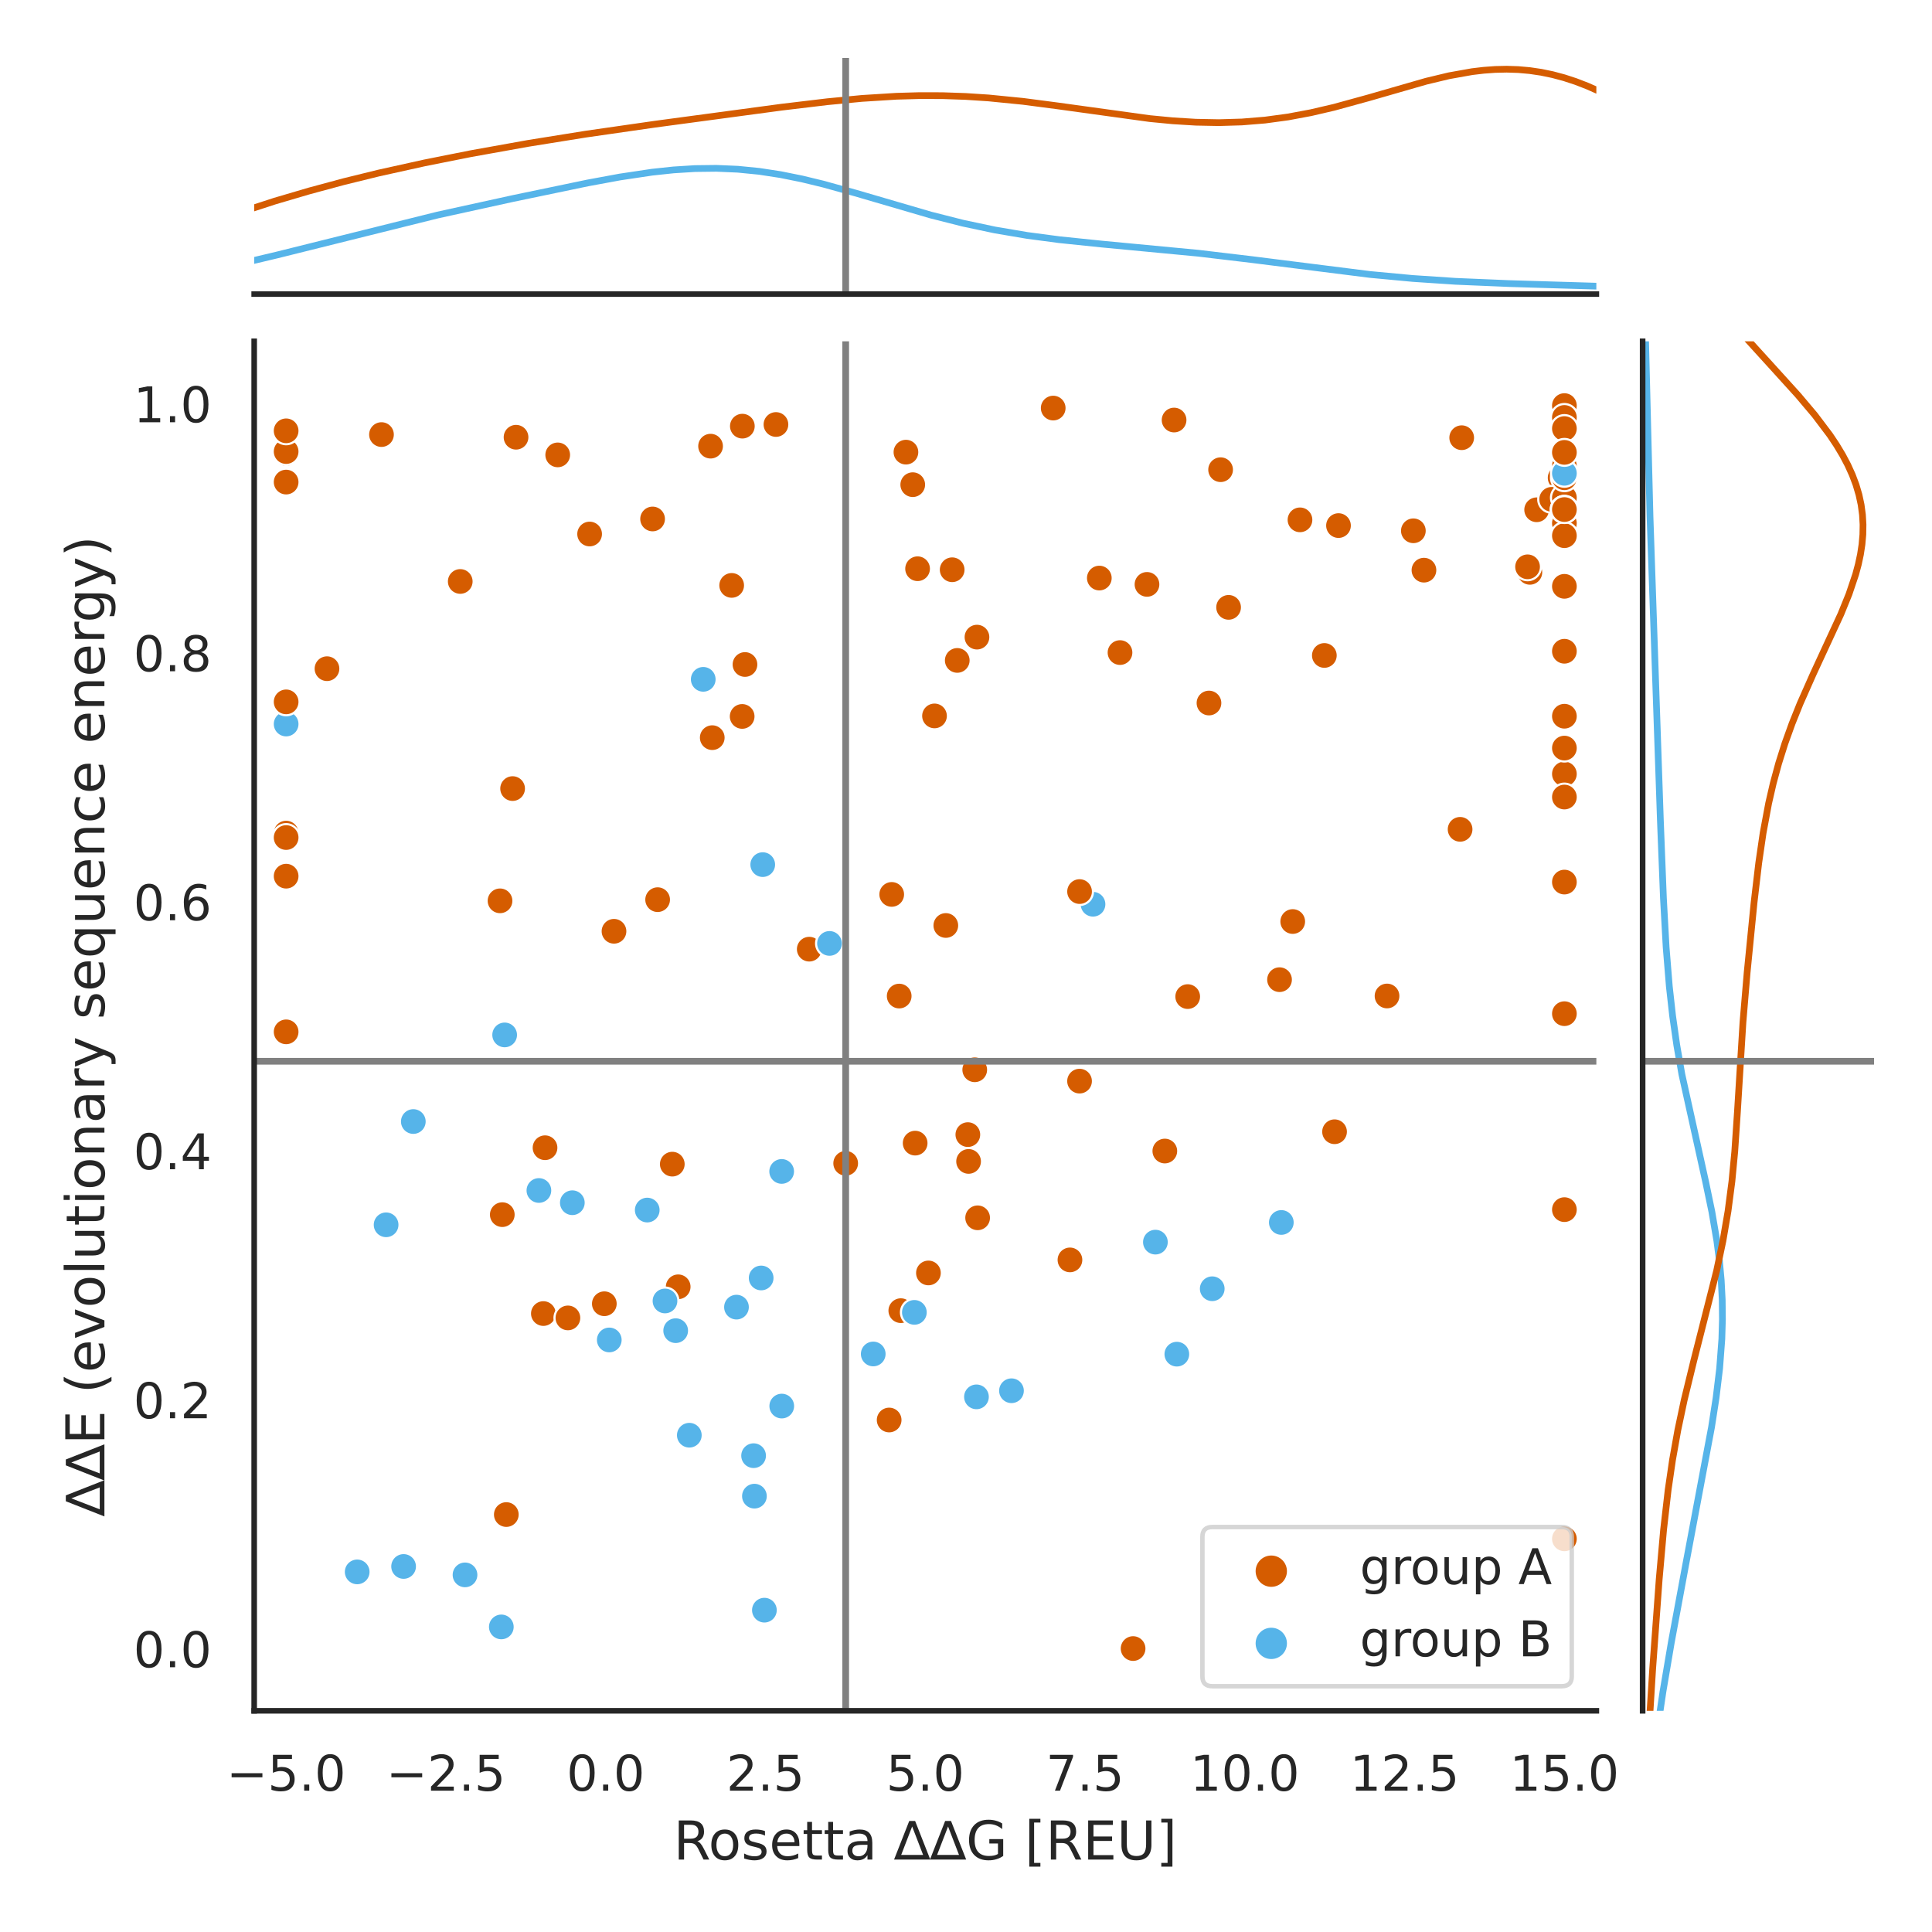<?xml version="1.0" encoding="utf-8" standalone="no"?>
<!DOCTYPE svg PUBLIC "-//W3C//DTD SVG 1.1//EN"
  "http://www.w3.org/Graphics/SVG/1.1/DTD/svg11.dtd">
<!-- Created with matplotlib (https://matplotlib.org/) -->
<svg height="432pt" version="1.1" viewBox="0 0 432 432" width="432pt" xmlns="http://www.w3.org/2000/svg" xmlns:xlink="http://www.w3.org/1999/xlink">
 <defs>
  <style type="text/css">*{stroke-linecap:butt;stroke-linejoin:round;}</style>
 </defs>
 <g id="figure_1">
  <g id="patch_1">
   <path d="M 0 432 
L 432 432 
L 432 0 
L 0 0 
z
" style="fill:#ffffff;"/>
  </g>
  <g id="axes_1">
   <g id="patch_2">
    <path d="M 56.835 382.54 
L 356.948 382.54 
L 356.948 76.317 
L 56.835 76.317 
z
" style="fill:#ffffff;"/>
   </g>
   <g id="matplotlib.axis_1">
    <g id="xtick_1">
     <g id="text_1">
      <!-- −5.0 -->
      <g style="fill:#262626;" transform="translate(50.625 400.398)scale(0.11 -0.11)">
       <defs>
        <path d="M 10.594 35.5 
L 73.188 35.5 
L 73.188 27.203 
L 10.594 27.203 
z
" id="DejaVuSans-8722"/>
        <path d="M 10.797 72.906 
L 49.516 72.906 
L 49.516 64.594 
L 19.828 64.594 
L 19.828 46.734 
Q 21.969 47.469 24.109 47.828 
Q 26.266 48.188 28.422 48.188 
Q 40.625 48.188 47.75 41.5 
Q 54.891 34.812 54.891 23.391 
Q 54.891 11.625 47.562 5.094 
Q 40.234 -1.422 26.906 -1.422 
Q 22.312 -1.422 17.547 -0.641 
Q 12.797 0.141 7.719 1.703 
L 7.719 11.625 
Q 12.109 9.234 16.797 8.062 
Q 21.484 6.891 26.703 6.891 
Q 35.156 6.891 40.078 11.328 
Q 45.016 15.766 45.016 23.391 
Q 45.016 31 40.078 35.438 
Q 35.156 39.891 26.703 39.891 
Q 22.75 39.891 18.812 39.016 
Q 14.891 38.141 10.797 36.281 
z
" id="DejaVuSans-53"/>
        <path d="M 10.688 12.406 
L 21 12.406 
L 21 0 
L 10.688 0 
z
" id="DejaVuSans-46"/>
        <path d="M 31.781 66.406 
Q 24.172 66.406 20.328 58.906 
Q 16.5 51.422 16.5 36.375 
Q 16.5 21.391 20.328 13.891 
Q 24.172 6.391 31.781 6.391 
Q 39.453 6.391 43.281 13.891 
Q 47.125 21.391 47.125 36.375 
Q 47.125 51.422 43.281 58.906 
Q 39.453 66.406 31.781 66.406 
z
M 31.781 74.219 
Q 44.047 74.219 50.516 64.516 
Q 56.984 54.828 56.984 36.375 
Q 56.984 17.969 50.516 8.266 
Q 44.047 -1.422 31.781 -1.422 
Q 19.531 -1.422 13.062 8.266 
Q 6.594 17.969 6.594 36.375 
Q 6.594 54.828 13.062 64.516 
Q 19.531 74.219 31.781 74.219 
z
" id="DejaVuSans-48"/>
       </defs>
       <use xlink:href="#DejaVuSans-8722"/>
       <use x="83.789" xlink:href="#DejaVuSans-53"/>
       <use x="147.412" xlink:href="#DejaVuSans-46"/>
       <use x="179.199" xlink:href="#DejaVuSans-48"/>
      </g>
     </g>
    </g>
    <g id="xtick_2">
     <g id="text_2">
      <!-- −2.5 -->
      <g style="fill:#262626;" transform="translate(86.353 400.398)scale(0.11 -0.11)">
       <defs>
        <path d="M 19.188 8.297 
L 53.609 8.297 
L 53.609 0 
L 7.328 0 
L 7.328 8.297 
Q 12.938 14.109 22.625 23.891 
Q 32.328 33.688 34.812 36.531 
Q 39.547 41.844 41.422 45.531 
Q 43.312 49.219 43.312 52.781 
Q 43.312 58.594 39.234 62.25 
Q 35.156 65.922 28.609 65.922 
Q 23.969 65.922 18.812 64.312 
Q 13.672 62.703 7.812 59.422 
L 7.812 69.391 
Q 13.766 71.781 18.938 73 
Q 24.125 74.219 28.422 74.219 
Q 39.75 74.219 46.484 68.547 
Q 53.219 62.891 53.219 53.422 
Q 53.219 48.922 51.531 44.891 
Q 49.859 40.875 45.406 35.406 
Q 44.188 33.984 37.641 27.219 
Q 31.109 20.453 19.188 8.297 
z
" id="DejaVuSans-50"/>
       </defs>
       <use xlink:href="#DejaVuSans-8722"/>
       <use x="83.789" xlink:href="#DejaVuSans-50"/>
       <use x="147.412" xlink:href="#DejaVuSans-46"/>
       <use x="179.199" xlink:href="#DejaVuSans-53"/>
      </g>
     </g>
    </g>
    <g id="xtick_3">
     <g id="text_3">
      <!-- 0.0 -->
      <g style="fill:#262626;" transform="translate(126.689 400.398)scale(0.11 -0.11)">
       <use xlink:href="#DejaVuSans-48"/>
       <use x="63.623" xlink:href="#DejaVuSans-46"/>
       <use x="95.41" xlink:href="#DejaVuSans-48"/>
      </g>
     </g>
    </g>
    <g id="xtick_4">
     <g id="text_4">
      <!-- 2.5 -->
      <g style="fill:#262626;" transform="translate(162.417 400.398)scale(0.11 -0.11)">
       <use xlink:href="#DejaVuSans-50"/>
       <use x="63.623" xlink:href="#DejaVuSans-46"/>
       <use x="95.41" xlink:href="#DejaVuSans-53"/>
      </g>
     </g>
    </g>
    <g id="xtick_5">
     <g id="text_5">
      <!-- 5.0 -->
      <g style="fill:#262626;" transform="translate(198.145 400.398)scale(0.11 -0.11)">
       <use xlink:href="#DejaVuSans-53"/>
       <use x="63.623" xlink:href="#DejaVuSans-46"/>
       <use x="95.41" xlink:href="#DejaVuSans-48"/>
      </g>
     </g>
    </g>
    <g id="xtick_6">
     <g id="text_6">
      <!-- 7.5 -->
      <g style="fill:#262626;" transform="translate(233.872 400.398)scale(0.11 -0.11)">
       <defs>
        <path d="M 8.203 72.906 
L 55.078 72.906 
L 55.078 68.703 
L 28.609 0 
L 18.312 0 
L 43.219 64.594 
L 8.203 64.594 
z
" id="DejaVuSans-55"/>
       </defs>
       <use xlink:href="#DejaVuSans-55"/>
       <use x="63.623" xlink:href="#DejaVuSans-46"/>
       <use x="95.41" xlink:href="#DejaVuSans-53"/>
      </g>
     </g>
    </g>
    <g id="xtick_7">
     <g id="text_7">
      <!-- 10.0 -->
      <g style="fill:#262626;" transform="translate(266.101 400.398)scale(0.11 -0.11)">
       <defs>
        <path d="M 12.406 8.297 
L 28.516 8.297 
L 28.516 63.922 
L 10.984 60.406 
L 10.984 69.391 
L 28.422 72.906 
L 38.281 72.906 
L 38.281 8.297 
L 54.391 8.297 
L 54.391 0 
L 12.406 0 
z
" id="DejaVuSans-49"/>
       </defs>
       <use xlink:href="#DejaVuSans-49"/>
       <use x="63.623" xlink:href="#DejaVuSans-48"/>
       <use x="127.246" xlink:href="#DejaVuSans-46"/>
       <use x="159.033" xlink:href="#DejaVuSans-48"/>
      </g>
     </g>
    </g>
    <g id="xtick_8">
     <g id="text_8">
      <!-- 12.5 -->
      <g style="fill:#262626;" transform="translate(301.828 400.398)scale(0.11 -0.11)">
       <use xlink:href="#DejaVuSans-49"/>
       <use x="63.623" xlink:href="#DejaVuSans-50"/>
       <use x="127.246" xlink:href="#DejaVuSans-46"/>
       <use x="159.033" xlink:href="#DejaVuSans-53"/>
      </g>
     </g>
    </g>
    <g id="xtick_9">
     <g id="text_9">
      <!-- 15.0 -->
      <g style="fill:#262626;" transform="translate(337.556 400.398)scale(0.11 -0.11)">
       <use xlink:href="#DejaVuSans-49"/>
       <use x="63.623" xlink:href="#DejaVuSans-53"/>
       <use x="127.246" xlink:href="#DejaVuSans-46"/>
       <use x="159.033" xlink:href="#DejaVuSans-48"/>
      </g>
     </g>
    </g>
    <g id="text_10">
     <!-- Rosetta ∆∆G [REU] -->
     <g style="fill:#262626;" transform="translate(150.599 415.804)scale(0.12 -0.12)">
      <defs>
       <path d="M 44.391 34.188 
Q 47.562 33.109 50.562 29.594 
Q 53.562 26.078 56.594 19.922 
L 66.609 0 
L 56 0 
L 46.688 18.703 
Q 43.062 26.031 39.672 28.422 
Q 36.281 30.812 30.422 30.812 
L 19.672 30.812 
L 19.672 0 
L 9.812 0 
L 9.812 72.906 
L 32.078 72.906 
Q 44.578 72.906 50.734 67.672 
Q 56.891 62.453 56.891 51.906 
Q 56.891 45.016 53.688 40.469 
Q 50.484 35.938 44.391 34.188 
z
M 19.672 64.797 
L 19.672 38.922 
L 32.078 38.922 
Q 39.203 38.922 42.844 42.219 
Q 46.484 45.516 46.484 51.906 
Q 46.484 58.297 42.844 61.547 
Q 39.203 64.797 32.078 64.797 
z
" id="DejaVuSans-82"/>
       <path d="M 30.609 48.391 
Q 23.391 48.391 19.188 42.75 
Q 14.984 37.109 14.984 27.297 
Q 14.984 17.484 19.156 11.844 
Q 23.344 6.203 30.609 6.203 
Q 37.797 6.203 41.984 11.859 
Q 46.188 17.531 46.188 27.297 
Q 46.188 37.016 41.984 42.703 
Q 37.797 48.391 30.609 48.391 
z
M 30.609 56 
Q 42.328 56 49.016 48.375 
Q 55.719 40.766 55.719 27.297 
Q 55.719 13.875 49.016 6.219 
Q 42.328 -1.422 30.609 -1.422 
Q 18.844 -1.422 12.172 6.219 
Q 5.516 13.875 5.516 27.297 
Q 5.516 40.766 12.172 48.375 
Q 18.844 56 30.609 56 
z
" id="DejaVuSans-111"/>
       <path d="M 44.281 53.078 
L 44.281 44.578 
Q 40.484 46.531 36.375 47.5 
Q 32.281 48.484 27.875 48.484 
Q 21.188 48.484 17.844 46.438 
Q 14.5 44.391 14.5 40.281 
Q 14.5 37.156 16.891 35.375 
Q 19.281 33.594 26.516 31.984 
L 29.594 31.297 
Q 39.156 29.25 43.188 25.516 
Q 47.219 21.781 47.219 15.094 
Q 47.219 7.469 41.188 3.016 
Q 35.156 -1.422 24.609 -1.422 
Q 20.219 -1.422 15.453 -0.562 
Q 10.688 0.297 5.422 2 
L 5.422 11.281 
Q 10.406 8.688 15.234 7.391 
Q 20.062 6.109 24.812 6.109 
Q 31.156 6.109 34.562 8.281 
Q 37.984 10.453 37.984 14.406 
Q 37.984 18.062 35.516 20.016 
Q 33.062 21.969 24.703 23.781 
L 21.578 24.516 
Q 13.234 26.266 9.516 29.906 
Q 5.812 33.547 5.812 39.891 
Q 5.812 47.609 11.281 51.797 
Q 16.75 56 26.812 56 
Q 31.781 56 36.172 55.266 
Q 40.578 54.547 44.281 53.078 
z
" id="DejaVuSans-115"/>
       <path d="M 56.203 29.594 
L 56.203 25.203 
L 14.891 25.203 
Q 15.484 15.922 20.484 11.062 
Q 25.484 6.203 34.422 6.203 
Q 39.594 6.203 44.453 7.469 
Q 49.312 8.734 54.109 11.281 
L 54.109 2.781 
Q 49.266 0.734 44.188 -0.344 
Q 39.109 -1.422 33.891 -1.422 
Q 20.797 -1.422 13.156 6.188 
Q 5.516 13.812 5.516 26.812 
Q 5.516 40.234 12.766 48.109 
Q 20.016 56 32.328 56 
Q 43.359 56 49.781 48.891 
Q 56.203 41.797 56.203 29.594 
z
M 47.219 32.234 
Q 47.125 39.594 43.094 43.984 
Q 39.062 48.391 32.422 48.391 
Q 24.906 48.391 20.391 44.141 
Q 15.875 39.891 15.188 32.172 
z
" id="DejaVuSans-101"/>
       <path d="M 18.312 70.219 
L 18.312 54.688 
L 36.812 54.688 
L 36.812 47.703 
L 18.312 47.703 
L 18.312 18.016 
Q 18.312 11.328 20.141 9.422 
Q 21.969 7.516 27.594 7.516 
L 36.812 7.516 
L 36.812 0 
L 27.594 0 
Q 17.188 0 13.234 3.875 
Q 9.281 7.766 9.281 18.016 
L 9.281 47.703 
L 2.688 47.703 
L 2.688 54.688 
L 9.281 54.688 
L 9.281 70.219 
z
" id="DejaVuSans-116"/>
       <path d="M 34.281 27.484 
Q 23.391 27.484 19.188 25 
Q 14.984 22.516 14.984 16.5 
Q 14.984 11.719 18.141 8.906 
Q 21.297 6.109 26.703 6.109 
Q 34.188 6.109 38.703 11.406 
Q 43.219 16.703 43.219 25.484 
L 43.219 27.484 
z
M 52.203 31.203 
L 52.203 0 
L 43.219 0 
L 43.219 8.297 
Q 40.141 3.328 35.547 0.953 
Q 30.953 -1.422 24.312 -1.422 
Q 15.922 -1.422 10.953 3.297 
Q 6 8.016 6 15.922 
Q 6 25.141 12.172 29.828 
Q 18.359 34.516 30.609 34.516 
L 43.219 34.516 
L 43.219 35.406 
Q 43.219 41.609 39.141 45 
Q 35.062 48.391 27.688 48.391 
Q 23 48.391 18.547 47.266 
Q 14.109 46.141 10.016 43.891 
L 10.016 52.203 
Q 14.938 54.109 19.578 55.047 
Q 24.219 56 28.609 56 
Q 40.484 56 46.344 49.844 
Q 52.203 43.703 52.203 31.203 
z
" id="DejaVuSans-97"/>
       <path id="DejaVuSans-32"/>
       <path d="M 33.406 61.625 
L 12.984 8.688 
L 53.812 8.688 
z
M 27.984 71.922 
L 38.922 71.922 
L 67.188 0 
L -0.297 0 
z
" id="DejaVuSans-8710"/>
       <path d="M 59.516 10.406 
L 59.516 29.984 
L 43.406 29.984 
L 43.406 38.094 
L 69.281 38.094 
L 69.281 6.781 
Q 63.578 2.734 56.688 0.656 
Q 49.812 -1.422 42 -1.422 
Q 24.906 -1.422 15.25 8.562 
Q 5.609 18.562 5.609 36.375 
Q 5.609 54.25 15.25 64.234 
Q 24.906 74.219 42 74.219 
Q 49.125 74.219 55.547 72.453 
Q 61.969 70.703 67.391 67.281 
L 67.391 56.781 
Q 61.922 61.422 55.766 63.766 
Q 49.609 66.109 42.828 66.109 
Q 29.438 66.109 22.719 58.641 
Q 16.016 51.172 16.016 36.375 
Q 16.016 21.625 22.719 14.156 
Q 29.438 6.688 42.828 6.688 
Q 48.047 6.688 52.141 7.594 
Q 56.25 8.5 59.516 10.406 
z
" id="DejaVuSans-71"/>
       <path d="M 8.594 75.984 
L 29.297 75.984 
L 29.297 69 
L 17.578 69 
L 17.578 -6.203 
L 29.297 -6.203 
L 29.297 -13.188 
L 8.594 -13.188 
z
" id="DejaVuSans-91"/>
       <path d="M 9.812 72.906 
L 55.906 72.906 
L 55.906 64.594 
L 19.672 64.594 
L 19.672 43.016 
L 54.391 43.016 
L 54.391 34.719 
L 19.672 34.719 
L 19.672 8.297 
L 56.781 8.297 
L 56.781 0 
L 9.812 0 
z
" id="DejaVuSans-69"/>
       <path d="M 8.688 72.906 
L 18.609 72.906 
L 18.609 28.609 
Q 18.609 16.891 22.844 11.734 
Q 27.094 6.594 36.625 6.594 
Q 46.094 6.594 50.344 11.734 
Q 54.594 16.891 54.594 28.609 
L 54.594 72.906 
L 64.5 72.906 
L 64.5 27.391 
Q 64.5 13.141 57.438 5.859 
Q 50.391 -1.422 36.625 -1.422 
Q 22.797 -1.422 15.734 5.859 
Q 8.688 13.141 8.688 27.391 
z
" id="DejaVuSans-85"/>
       <path d="M 30.422 75.984 
L 30.422 -13.188 
L 9.719 -13.188 
L 9.719 -6.203 
L 21.391 -6.203 
L 21.391 69 
L 9.719 69 
L 9.719 75.984 
z
" id="DejaVuSans-93"/>
      </defs>
      <use xlink:href="#DejaVuSans-82"/>
      <use x="64.982" xlink:href="#DejaVuSans-111"/>
      <use x="126.164" xlink:href="#DejaVuSans-115"/>
      <use x="178.264" xlink:href="#DejaVuSans-101"/>
      <use x="239.787" xlink:href="#DejaVuSans-116"/>
      <use x="278.996" xlink:href="#DejaVuSans-116"/>
      <use x="318.205" xlink:href="#DejaVuSans-97"/>
      <use x="379.484" xlink:href="#DejaVuSans-32"/>
      <use x="411.271" xlink:href="#DejaVuSans-8710"/>
      <use x="478.166" xlink:href="#DejaVuSans-8710"/>
      <use x="545.061" xlink:href="#DejaVuSans-71"/>
      <use x="622.551" xlink:href="#DejaVuSans-32"/>
      <use x="654.338" xlink:href="#DejaVuSans-91"/>
      <use x="693.352" xlink:href="#DejaVuSans-82"/>
      <use x="762.834" xlink:href="#DejaVuSans-69"/>
      <use x="826.018" xlink:href="#DejaVuSans-85"/>
      <use x="899.211" xlink:href="#DejaVuSans-93"/>
     </g>
    </g>
   </g>
   <g id="matplotlib.axis_2">
    <g id="ytick_1">
     <g id="text_11">
      <!-- 0.0 -->
      <g style="fill:#262626;" transform="translate(29.842 372.8)scale(0.11 -0.11)">
       <use xlink:href="#DejaVuSans-48"/>
       <use x="63.623" xlink:href="#DejaVuSans-46"/>
       <use x="95.41" xlink:href="#DejaVuSans-48"/>
      </g>
     </g>
    </g>
    <g id="ytick_2">
     <g id="text_12">
      <!-- 0.2 -->
      <g style="fill:#262626;" transform="translate(29.842 317.123)scale(0.11 -0.11)">
       <use xlink:href="#DejaVuSans-48"/>
       <use x="63.623" xlink:href="#DejaVuSans-46"/>
       <use x="95.41" xlink:href="#DejaVuSans-50"/>
      </g>
     </g>
    </g>
    <g id="ytick_3">
     <g id="text_13">
      <!-- 0.4 -->
      <g style="fill:#262626;" transform="translate(29.842 261.446)scale(0.11 -0.11)">
       <defs>
        <path d="M 37.797 64.312 
L 12.891 25.391 
L 37.797 25.391 
z
M 35.203 72.906 
L 47.609 72.906 
L 47.609 25.391 
L 58.016 25.391 
L 58.016 17.188 
L 47.609 17.188 
L 47.609 0 
L 37.797 0 
L 37.797 17.188 
L 4.891 17.188 
L 4.891 26.703 
z
" id="DejaVuSans-52"/>
       </defs>
       <use xlink:href="#DejaVuSans-48"/>
       <use x="63.623" xlink:href="#DejaVuSans-46"/>
       <use x="95.41" xlink:href="#DejaVuSans-52"/>
      </g>
     </g>
    </g>
    <g id="ytick_4">
     <g id="text_14">
      <!-- 0.6 -->
      <g style="fill:#262626;" transform="translate(29.842 205.769)scale(0.11 -0.11)">
       <defs>
        <path d="M 33.016 40.375 
Q 26.375 40.375 22.484 35.828 
Q 18.609 31.297 18.609 23.391 
Q 18.609 15.531 22.484 10.953 
Q 26.375 6.391 33.016 6.391 
Q 39.656 6.391 43.531 10.953 
Q 47.406 15.531 47.406 23.391 
Q 47.406 31.297 43.531 35.828 
Q 39.656 40.375 33.016 40.375 
z
M 52.594 71.297 
L 52.594 62.312 
Q 48.875 64.062 45.094 64.984 
Q 41.312 65.922 37.594 65.922 
Q 27.828 65.922 22.672 59.328 
Q 17.531 52.734 16.797 39.406 
Q 19.672 43.656 24.016 45.922 
Q 28.375 48.188 33.594 48.188 
Q 44.578 48.188 50.953 41.516 
Q 57.328 34.859 57.328 23.391 
Q 57.328 12.156 50.688 5.359 
Q 44.047 -1.422 33.016 -1.422 
Q 20.359 -1.422 13.672 8.266 
Q 6.984 17.969 6.984 36.375 
Q 6.984 53.656 15.188 63.938 
Q 23.391 74.219 37.203 74.219 
Q 40.922 74.219 44.703 73.484 
Q 48.484 72.75 52.594 71.297 
z
" id="DejaVuSans-54"/>
       </defs>
       <use xlink:href="#DejaVuSans-48"/>
       <use x="63.623" xlink:href="#DejaVuSans-46"/>
       <use x="95.41" xlink:href="#DejaVuSans-54"/>
      </g>
     </g>
    </g>
    <g id="ytick_5">
     <g id="text_15">
      <!-- 0.8 -->
      <g style="fill:#262626;" transform="translate(29.842 150.092)scale(0.11 -0.11)">
       <defs>
        <path d="M 31.781 34.625 
Q 24.75 34.625 20.719 30.859 
Q 16.703 27.094 16.703 20.516 
Q 16.703 13.922 20.719 10.156 
Q 24.75 6.391 31.781 6.391 
Q 38.812 6.391 42.859 10.172 
Q 46.922 13.969 46.922 20.516 
Q 46.922 27.094 42.891 30.859 
Q 38.875 34.625 31.781 34.625 
z
M 21.922 38.812 
Q 15.578 40.375 12.031 44.719 
Q 8.5 49.078 8.5 55.328 
Q 8.5 64.062 14.719 69.141 
Q 20.953 74.219 31.781 74.219 
Q 42.672 74.219 48.875 69.141 
Q 55.078 64.062 55.078 55.328 
Q 55.078 49.078 51.531 44.719 
Q 48 40.375 41.703 38.812 
Q 48.828 37.156 52.797 32.312 
Q 56.781 27.484 56.781 20.516 
Q 56.781 9.906 50.312 4.234 
Q 43.844 -1.422 31.781 -1.422 
Q 19.734 -1.422 13.25 4.234 
Q 6.781 9.906 6.781 20.516 
Q 6.781 27.484 10.781 32.312 
Q 14.797 37.156 21.922 38.812 
z
M 18.312 54.391 
Q 18.312 48.734 21.844 45.562 
Q 25.391 42.391 31.781 42.391 
Q 38.141 42.391 41.719 45.562 
Q 45.312 48.734 45.312 54.391 
Q 45.312 60.062 41.719 63.234 
Q 38.141 66.406 31.781 66.406 
Q 25.391 66.406 21.844 63.234 
Q 18.312 60.062 18.312 54.391 
z
" id="DejaVuSans-56"/>
       </defs>
       <use xlink:href="#DejaVuSans-48"/>
       <use x="63.623" xlink:href="#DejaVuSans-46"/>
       <use x="95.41" xlink:href="#DejaVuSans-56"/>
      </g>
     </g>
    </g>
    <g id="ytick_6">
     <g id="text_16">
      <!-- 1.0 -->
      <g style="fill:#262626;" transform="translate(29.842 94.415)scale(0.11 -0.11)">
       <use xlink:href="#DejaVuSans-49"/>
       <use x="63.623" xlink:href="#DejaVuSans-46"/>
       <use x="95.41" xlink:href="#DejaVuSans-48"/>
      </g>
     </g>
    </g>
    <g id="text_17">
     <!-- ∆∆E (evolutionary sequence energy) -->
     <g style="fill:#262626;" transform="translate(23.346 339.043)rotate(-90)scale(0.12 -0.12)">
      <defs>
       <path d="M 31 75.875 
Q 24.469 64.656 21.281 53.656 
Q 18.109 42.672 18.109 31.391 
Q 18.109 20.125 21.312 9.062 
Q 24.516 -2 31 -13.188 
L 23.188 -13.188 
Q 15.875 -1.703 12.234 9.375 
Q 8.594 20.453 8.594 31.391 
Q 8.594 42.281 12.203 53.312 
Q 15.828 64.359 23.188 75.875 
z
" id="DejaVuSans-40"/>
       <path d="M 2.984 54.688 
L 12.5 54.688 
L 29.594 8.797 
L 46.688 54.688 
L 56.203 54.688 
L 35.688 0 
L 23.484 0 
z
" id="DejaVuSans-118"/>
       <path d="M 9.422 75.984 
L 18.406 75.984 
L 18.406 0 
L 9.422 0 
z
" id="DejaVuSans-108"/>
       <path d="M 8.5 21.578 
L 8.5 54.688 
L 17.484 54.688 
L 17.484 21.922 
Q 17.484 14.156 20.5 10.266 
Q 23.531 6.391 29.594 6.391 
Q 36.859 6.391 41.078 11.031 
Q 45.312 15.672 45.312 23.688 
L 45.312 54.688 
L 54.297 54.688 
L 54.297 0 
L 45.312 0 
L 45.312 8.406 
Q 42.047 3.422 37.719 1 
Q 33.406 -1.422 27.688 -1.422 
Q 18.266 -1.422 13.375 4.438 
Q 8.5 10.297 8.5 21.578 
z
M 31.109 56 
z
" id="DejaVuSans-117"/>
       <path d="M 9.422 54.688 
L 18.406 54.688 
L 18.406 0 
L 9.422 0 
z
M 9.422 75.984 
L 18.406 75.984 
L 18.406 64.594 
L 9.422 64.594 
z
" id="DejaVuSans-105"/>
       <path d="M 54.891 33.016 
L 54.891 0 
L 45.906 0 
L 45.906 32.719 
Q 45.906 40.484 42.875 44.328 
Q 39.844 48.188 33.797 48.188 
Q 26.516 48.188 22.312 43.547 
Q 18.109 38.922 18.109 30.906 
L 18.109 0 
L 9.078 0 
L 9.078 54.688 
L 18.109 54.688 
L 18.109 46.188 
Q 21.344 51.125 25.703 53.562 
Q 30.078 56 35.797 56 
Q 45.219 56 50.047 50.172 
Q 54.891 44.344 54.891 33.016 
z
" id="DejaVuSans-110"/>
       <path d="M 41.109 46.297 
Q 39.594 47.172 37.812 47.578 
Q 36.031 48 33.891 48 
Q 26.266 48 22.188 43.047 
Q 18.109 38.094 18.109 28.812 
L 18.109 0 
L 9.078 0 
L 9.078 54.688 
L 18.109 54.688 
L 18.109 46.188 
Q 20.953 51.172 25.484 53.578 
Q 30.031 56 36.531 56 
Q 37.453 56 38.578 55.875 
Q 39.703 55.766 41.062 55.516 
z
" id="DejaVuSans-114"/>
       <path d="M 32.172 -5.078 
Q 28.375 -14.844 24.75 -17.812 
Q 21.141 -20.797 15.094 -20.797 
L 7.906 -20.797 
L 7.906 -13.281 
L 13.188 -13.281 
Q 16.891 -13.281 18.938 -11.516 
Q 21 -9.766 23.484 -3.219 
L 25.094 0.875 
L 2.984 54.688 
L 12.5 54.688 
L 29.594 11.922 
L 46.688 54.688 
L 56.203 54.688 
z
" id="DejaVuSans-121"/>
       <path d="M 14.797 27.297 
Q 14.797 17.391 18.875 11.75 
Q 22.953 6.109 30.078 6.109 
Q 37.203 6.109 41.297 11.75 
Q 45.406 17.391 45.406 27.297 
Q 45.406 37.203 41.297 42.844 
Q 37.203 48.484 30.078 48.484 
Q 22.953 48.484 18.875 42.844 
Q 14.797 37.203 14.797 27.297 
z
M 45.406 8.203 
Q 42.578 3.328 38.25 0.953 
Q 33.938 -1.422 27.875 -1.422 
Q 17.969 -1.422 11.734 6.484 
Q 5.516 14.406 5.516 27.297 
Q 5.516 40.188 11.734 48.094 
Q 17.969 56 27.875 56 
Q 33.938 56 38.25 53.625 
Q 42.578 51.266 45.406 46.391 
L 45.406 54.688 
L 54.391 54.688 
L 54.391 -20.797 
L 45.406 -20.797 
z
" id="DejaVuSans-113"/>
       <path d="M 48.781 52.594 
L 48.781 44.188 
Q 44.969 46.297 41.141 47.344 
Q 37.312 48.391 33.406 48.391 
Q 24.656 48.391 19.812 42.844 
Q 14.984 37.312 14.984 27.297 
Q 14.984 17.281 19.812 11.734 
Q 24.656 6.203 33.406 6.203 
Q 37.312 6.203 41.141 7.25 
Q 44.969 8.297 48.781 10.406 
L 48.781 2.094 
Q 45.016 0.344 40.984 -0.531 
Q 36.969 -1.422 32.422 -1.422 
Q 20.062 -1.422 12.781 6.344 
Q 5.516 14.109 5.516 27.297 
Q 5.516 40.672 12.859 48.328 
Q 20.219 56 33.016 56 
Q 37.156 56 41.109 55.141 
Q 45.062 54.297 48.781 52.594 
z
" id="DejaVuSans-99"/>
       <path d="M 45.406 27.984 
Q 45.406 37.75 41.375 43.109 
Q 37.359 48.484 30.078 48.484 
Q 22.859 48.484 18.828 43.109 
Q 14.797 37.75 14.797 27.984 
Q 14.797 18.266 18.828 12.891 
Q 22.859 7.516 30.078 7.516 
Q 37.359 7.516 41.375 12.891 
Q 45.406 18.266 45.406 27.984 
z
M 54.391 6.781 
Q 54.391 -7.172 48.188 -13.984 
Q 42 -20.797 29.203 -20.797 
Q 24.469 -20.797 20.266 -20.094 
Q 16.062 -19.391 12.109 -17.922 
L 12.109 -9.188 
Q 16.062 -11.328 19.922 -12.344 
Q 23.781 -13.375 27.781 -13.375 
Q 36.625 -13.375 41.016 -8.766 
Q 45.406 -4.156 45.406 5.172 
L 45.406 9.625 
Q 42.625 4.781 38.281 2.391 
Q 33.938 0 27.875 0 
Q 17.828 0 11.672 7.656 
Q 5.516 15.328 5.516 27.984 
Q 5.516 40.672 11.672 48.328 
Q 17.828 56 27.875 56 
Q 33.938 56 38.281 53.609 
Q 42.625 51.219 45.406 46.391 
L 45.406 54.688 
L 54.391 54.688 
z
" id="DejaVuSans-103"/>
       <path d="M 8.016 75.875 
L 15.828 75.875 
Q 23.141 64.359 26.781 53.312 
Q 30.422 42.281 30.422 31.391 
Q 30.422 20.453 26.781 9.375 
Q 23.141 -1.703 15.828 -13.188 
L 8.016 -13.188 
Q 14.5 -2 17.703 9.062 
Q 20.906 20.125 20.906 31.391 
Q 20.906 42.672 17.703 53.656 
Q 14.5 64.656 8.016 75.875 
z
" id="DejaVuSans-41"/>
      </defs>
      <use xlink:href="#DejaVuSans-8710"/>
      <use x="66.895" xlink:href="#DejaVuSans-8710"/>
      <use x="133.789" xlink:href="#DejaVuSans-69"/>
      <use x="196.973" xlink:href="#DejaVuSans-32"/>
      <use x="228.76" xlink:href="#DejaVuSans-40"/>
      <use x="267.773" xlink:href="#DejaVuSans-101"/>
      <use x="329.297" xlink:href="#DejaVuSans-118"/>
      <use x="388.477" xlink:href="#DejaVuSans-111"/>
      <use x="449.658" xlink:href="#DejaVuSans-108"/>
      <use x="477.441" xlink:href="#DejaVuSans-117"/>
      <use x="540.82" xlink:href="#DejaVuSans-116"/>
      <use x="580.029" xlink:href="#DejaVuSans-105"/>
      <use x="607.812" xlink:href="#DejaVuSans-111"/>
      <use x="668.994" xlink:href="#DejaVuSans-110"/>
      <use x="732.373" xlink:href="#DejaVuSans-97"/>
      <use x="793.652" xlink:href="#DejaVuSans-114"/>
      <use x="834.766" xlink:href="#DejaVuSans-121"/>
      <use x="893.945" xlink:href="#DejaVuSans-32"/>
      <use x="925.732" xlink:href="#DejaVuSans-115"/>
      <use x="977.832" xlink:href="#DejaVuSans-101"/>
      <use x="1039.355" xlink:href="#DejaVuSans-113"/>
      <use x="1102.832" xlink:href="#DejaVuSans-117"/>
      <use x="1166.211" xlink:href="#DejaVuSans-101"/>
      <use x="1227.734" xlink:href="#DejaVuSans-110"/>
      <use x="1291.113" xlink:href="#DejaVuSans-99"/>
      <use x="1346.094" xlink:href="#DejaVuSans-101"/>
      <use x="1407.617" xlink:href="#DejaVuSans-32"/>
      <use x="1439.404" xlink:href="#DejaVuSans-101"/>
      <use x="1500.928" xlink:href="#DejaVuSans-110"/>
      <use x="1564.307" xlink:href="#DejaVuSans-101"/>
      <use x="1625.83" xlink:href="#DejaVuSans-114"/>
      <use x="1665.193" xlink:href="#DejaVuSans-103"/>
      <use x="1728.67" xlink:href="#DejaVuSans-121"/>
      <use x="1787.85" xlink:href="#DejaVuSans-41"/>
     </g>
    </g>
   </g>
   <g id="PathCollection_1">
    <defs>
     <path d="M 0 3 
C 0.796 3 1.559 2.684 2.121 2.121 
C 2.684 1.559 3 0.796 3 -0 
C 3 -0.796 2.684 -1.559 2.121 -2.121 
C 1.559 -2.684 0.796 -3 0 -3 
C -0.796 -3 -1.559 -2.684 -2.121 -2.121 
C -2.684 -1.559 -3 -0.796 -3 0 
C -3 0.796 -2.684 1.559 -2.121 2.121 
C -1.559 2.684 -0.796 3 0 3 
z
" id="C0_0_27a0eae973"/>
    </defs>
    <g clip-path="url(#pe251658658)">
     <use style="fill:#56b4e9;stroke:#ffffff;stroke-width:0.48;" x="90.245" xlink:href="#C0_0_27a0eae973" y="350.264"/>
    </g>
    <g clip-path="url(#pe251658658)">
     <use style="fill:#d55c00;stroke:#ffffff;stroke-width:0.48;" x="343.597" xlink:href="#C0_0_27a0eae973" y="113.987"/>
    </g>
    <g clip-path="url(#pe251658658)">
     <use style="fill:#d55c00;stroke:#ffffff;stroke-width:0.48;" x="349.802" xlink:href="#C0_0_27a0eae973" y="173.059"/>
    </g>
    <g clip-path="url(#pe251658658)">
     <use style="fill:#d55c00;stroke:#ffffff;stroke-width:0.48;" x="208.958" xlink:href="#C0_0_27a0eae973" y="160.08"/>
    </g>
    <g clip-path="url(#pe251658658)">
     <use style="fill:#d55c00;stroke:#ffffff;stroke-width:0.48;" x="262.529" xlink:href="#C0_0_27a0eae973" y="93.922"/>
    </g>
    <g clip-path="url(#pe251658658)">
     <use style="fill:#d55c00;stroke:#ffffff;stroke-width:0.48;" x="102.912" xlink:href="#C0_0_27a0eae973" y="130.017"/>
    </g>
    <g clip-path="url(#pe251658658)">
     <use style="fill:#d55c00;stroke:#ffffff;stroke-width:0.48;" x="349.802" xlink:href="#C0_0_27a0eae973" y="90.689"/>
    </g>
    <g clip-path="url(#pe251658658)">
     <use style="fill:#56b4e9;stroke:#ffffff;stroke-width:0.48;" x="170.198" xlink:href="#C0_0_27a0eae973" y="285.757"/>
    </g>
    <g clip-path="url(#pe251658658)">
     <use style="fill:#d55c00;stroke:#ffffff;stroke-width:0.48;" x="256.47" xlink:href="#C0_0_27a0eae973" y="130.67"/>
    </g>
    <g clip-path="url(#pe251658658)">
     <use style="fill:#d55c00;stroke:#ffffff;stroke-width:0.48;" x="342.085" xlink:href="#C0_0_27a0eae973" y="127.976"/>
    </g>
    <g clip-path="url(#pe251658658)">
     <use style="fill:#d55c00;stroke:#ffffff;stroke-width:0.48;" x="159.262" xlink:href="#C0_0_27a0eae973" y="164.942"/>
    </g>
    <g clip-path="url(#pe251658658)">
     <use style="fill:#d55c00;stroke:#ffffff;stroke-width:0.48;" x="165.95" xlink:href="#C0_0_27a0eae973" y="160.195"/>
    </g>
    <g clip-path="url(#pe251658658)">
     <use style="fill:#d55c00;stroke:#ffffff;stroke-width:0.48;" x="272.93" xlink:href="#C0_0_27a0eae973" y="105.027"/>
    </g>
    <g clip-path="url(#pe251658658)">
     <use style="fill:#d55c00;stroke:#ffffff;stroke-width:0.48;" x="348.85" xlink:href="#C0_0_27a0eae973" y="106.838"/>
    </g>
    <g clip-path="url(#pe251658658)">
     <use style="fill:#d55c00;stroke:#ffffff;stroke-width:0.48;" x="73.115" xlink:href="#C0_0_27a0eae973" y="149.52"/>
    </g>
    <g clip-path="url(#pe251658658)">
     <use style="fill:#56b4e9;stroke:#ffffff;stroke-width:0.48;" x="170.549" xlink:href="#C0_0_27a0eae973" y="193.331"/>
    </g>
    <g clip-path="url(#pe251658658)">
     <use style="fill:#d55c00;stroke:#ffffff;stroke-width:0.48;" x="346.953" xlink:href="#C0_0_27a0eae973" y="111.648"/>
    </g>
    <g clip-path="url(#pe251658658)">
     <use style="fill:#d55c00;stroke:#ffffff;stroke-width:0.48;" x="274.717" xlink:href="#C0_0_27a0eae973" y="135.807"/>
    </g>
    <g clip-path="url(#pe251658658)">
     <use style="fill:#d55c00;stroke:#ffffff;stroke-width:0.48;" x="326.482" xlink:href="#C0_0_27a0eae973" y="185.442"/>
    </g>
    <g clip-path="url(#pe251658658)">
     <use style="fill:#d55c00;stroke:#ffffff;stroke-width:0.48;" x="253.363" xlink:href="#C0_0_27a0eae973" y="368.621"/>
    </g>
    <g clip-path="url(#pe251658658)">
     <use style="fill:#d55c00;stroke:#ffffff;stroke-width:0.48;" x="270.329" xlink:href="#C0_0_27a0eae973" y="157.2"/>
    </g>
    <g clip-path="url(#pe251658658)">
     <use style="fill:#56b4e9;stroke:#ffffff;stroke-width:0.48;" x="63.981" xlink:href="#C0_0_27a0eae973" y="161.895"/>
    </g>
    <g clip-path="url(#pe251658658)">
     <use style="fill:#d55c00;stroke:#ffffff;stroke-width:0.48;" x="349.802" xlink:href="#C0_0_27a0eae973" y="111.296"/>
    </g>
    <g clip-path="url(#pe251658658)">
     <use style="fill:#d55c00;stroke:#ffffff;stroke-width:0.48;" x="163.604" xlink:href="#C0_0_27a0eae973" y="130.897"/>
    </g>
    <g clip-path="url(#pe251658658)">
     <use style="fill:#d55c00;stroke:#ffffff;stroke-width:0.48;" x="349.802" xlink:href="#C0_0_27a0eae973" y="94.338"/>
    </g>
    <g clip-path="url(#pe251658658)">
     <use style="fill:#d55c00;stroke:#ffffff;stroke-width:0.48;" x="349.802" xlink:href="#C0_0_27a0eae973" y="106.829"/>
    </g>
    <g clip-path="url(#pe251658658)">
     <use style="fill:#d55c00;stroke:#ffffff;stroke-width:0.48;" x="349.802" xlink:href="#C0_0_27a0eae973" y="167.274"/>
    </g>
    <g clip-path="url(#pe251658658)">
     <use style="fill:#d55c00;stroke:#ffffff;stroke-width:0.48;" x="310.144" xlink:href="#C0_0_27a0eae973" y="222.705"/>
    </g>
    <g clip-path="url(#pe251658658)">
     <use style="fill:#d55c00;stroke:#ffffff;stroke-width:0.48;" x="349.802" xlink:href="#C0_0_27a0eae973" y="270.477"/>
    </g>
    <g clip-path="url(#pe251658658)">
     <use style="fill:#d55c00;stroke:#ffffff;stroke-width:0.48;" x="349.802" xlink:href="#C0_0_27a0eae973" y="145.621"/>
    </g>
    <g clip-path="url(#pe251658658)">
     <use style="fill:#d55c00;stroke:#ffffff;stroke-width:0.48;" x="214.045" xlink:href="#C0_0_27a0eae973" y="147.672"/>
    </g>
    <g clip-path="url(#pe251658658)">
     <use style="fill:#d55c00;stroke:#ffffff;stroke-width:0.48;" x="63.981" xlink:href="#C0_0_27a0eae973" y="186.282"/>
    </g>
    <g clip-path="url(#pe251658658)">
     <use style="fill:#d55c00;stroke:#ffffff;stroke-width:0.48;" x="349.802" xlink:href="#C0_0_27a0eae973" y="116.994"/>
    </g>
    <g clip-path="url(#pe251658658)">
     <use style="fill:#d55c00;stroke:#ffffff;stroke-width:0.48;" x="166.579" xlink:href="#C0_0_27a0eae973" y="148.584"/>
    </g>
    <g clip-path="url(#pe251658658)">
     <use style="fill:#d55c00;stroke:#ffffff;stroke-width:0.48;" x="216.412" xlink:href="#C0_0_27a0eae973" y="253.702"/>
    </g>
    <g clip-path="url(#pe251658658)">
     <use style="fill:#d55c00;stroke:#ffffff;stroke-width:0.48;" x="286.107" xlink:href="#C0_0_27a0eae973" y="219.058"/>
    </g>
    <g clip-path="url(#pe251658658)">
     <use style="fill:#d55c00;stroke:#ffffff;stroke-width:0.48;" x="265.573" xlink:href="#C0_0_27a0eae973" y="222.841"/>
    </g>
    <g clip-path="url(#pe251658658)">
     <use style="fill:#d55c00;stroke:#ffffff;stroke-width:0.48;" x="217.953" xlink:href="#C0_0_27a0eae973" y="239.206"/>
    </g>
    <g clip-path="url(#pe251658658)">
     <use style="fill:#d55c00;stroke:#ffffff;stroke-width:0.48;" x="158.885" xlink:href="#C0_0_27a0eae973" y="99.763"/>
    </g>
    <g clip-path="url(#pe251658658)">
     <use style="fill:#d55c00;stroke:#ffffff;stroke-width:0.48;" x="250.436" xlink:href="#C0_0_27a0eae973" y="145.917"/>
    </g>
    <g clip-path="url(#pe251658658)">
     <use style="fill:#d55c00;stroke:#ffffff;stroke-width:0.48;" x="245.812" xlink:href="#C0_0_27a0eae973" y="129.256"/>
    </g>
    <g clip-path="url(#pe251658658)">
     <use style="fill:#56b4e9;stroke:#ffffff;stroke-width:0.48;" x="244.4" xlink:href="#C0_0_27a0eae973" y="202.192"/>
    </g>
    <g clip-path="url(#pe251658658)">
     <use style="fill:#56b4e9;stroke:#ffffff;stroke-width:0.48;" x="195.258" xlink:href="#C0_0_27a0eae973" y="302.751"/>
    </g>
    <g clip-path="url(#pe251658658)">
     <use style="fill:#d55c00;stroke:#ffffff;stroke-width:0.48;" x="121.871" xlink:href="#C0_0_27a0eae973" y="256.636"/>
    </g>
    <g clip-path="url(#pe251658658)">
     <use style="fill:#d55c00;stroke:#ffffff;stroke-width:0.48;" x="115.388" xlink:href="#C0_0_27a0eae973" y="97.767"/>
    </g>
    <g clip-path="url(#pe251658658)">
     <use style="fill:#d55c00;stroke:#ffffff;stroke-width:0.48;" x="131.84" xlink:href="#C0_0_27a0eae973" y="119.406"/>
    </g>
    <g clip-path="url(#pe251658658)">
     <use style="fill:#56b4e9;stroke:#ffffff;stroke-width:0.48;" x="174.802" xlink:href="#C0_0_27a0eae973" y="314.402"/>
    </g>
    <g clip-path="url(#pe251658658)">
     <use style="fill:#d55c00;stroke:#ffffff;stroke-width:0.48;" x="173.505" xlink:href="#C0_0_27a0eae973" y="94.918"/>
    </g>
    <g clip-path="url(#pe251658658)">
     <use style="fill:#d55c00;stroke:#ffffff;stroke-width:0.48;" x="202.57" xlink:href="#C0_0_27a0eae973" y="101.101"/>
    </g>
    <g clip-path="url(#pe251658658)">
     <use style="fill:#d55c00;stroke:#ffffff;stroke-width:0.48;" x="349.802" xlink:href="#C0_0_27a0eae973" y="93.342"/>
    </g>
    <g clip-path="url(#pe251658658)">
     <use style="fill:#d55c00;stroke:#ffffff;stroke-width:0.48;" x="349.802" xlink:href="#C0_0_27a0eae973" y="104.162"/>
    </g>
    <g clip-path="url(#pe251658658)">
     <use style="fill:#d55c00;stroke:#ffffff;stroke-width:0.48;" x="349.739" xlink:href="#C0_0_27a0eae973" y="113.921"/>
    </g>
    <g clip-path="url(#pe251658658)">
     <use style="fill:#d55c00;stroke:#ffffff;stroke-width:0.48;" x="145.92" xlink:href="#C0_0_27a0eae973" y="116.042"/>
    </g>
    <g clip-path="url(#pe251658658)">
     <use style="fill:#d55c00;stroke:#ffffff;stroke-width:0.48;" x="216.578" xlink:href="#C0_0_27a0eae973" y="259.697"/>
    </g>
    <g clip-path="url(#pe251658658)">
     <use style="fill:#d55c00;stroke:#ffffff;stroke-width:0.48;" x="349.802" xlink:href="#C0_0_27a0eae973" y="95.827"/>
    </g>
    <g clip-path="url(#pe251658658)">
     <use style="fill:#d55c00;stroke:#ffffff;stroke-width:0.48;" x="349.802" xlink:href="#C0_0_27a0eae973" y="113.86"/>
    </g>
    <g clip-path="url(#pe251658658)">
     <use style="fill:#d55c00;stroke:#ffffff;stroke-width:0.48;" x="201.063" xlink:href="#C0_0_27a0eae973" y="222.723"/>
    </g>
    <g clip-path="url(#pe251658658)">
     <use style="fill:#d55c00;stroke:#ffffff;stroke-width:0.48;" x="204.093" xlink:href="#C0_0_27a0eae973" y="108.375"/>
    </g>
    <g clip-path="url(#pe251658658)">
     <use style="fill:#d55c00;stroke:#ffffff;stroke-width:0.48;" x="241.393" xlink:href="#C0_0_27a0eae973" y="199.356"/>
    </g>
    <g clip-path="url(#pe251658658)">
     <use style="fill:#d55c00;stroke:#ffffff;stroke-width:0.48;" x="204.631" xlink:href="#C0_0_27a0eae973" y="255.606"/>
    </g>
    <g clip-path="url(#pe251658658)">
     <use style="fill:#d55c00;stroke:#ffffff;stroke-width:0.48;" x="135.13" xlink:href="#C0_0_27a0eae973" y="291.52"/>
    </g>
    <g clip-path="url(#pe251658658)">
     <use style="fill:#d55c00;stroke:#ffffff;stroke-width:0.48;" x="298.409" xlink:href="#C0_0_27a0eae973" y="253.06"/>
    </g>
    <g clip-path="url(#pe251658658)">
     <use style="fill:#d55c00;stroke:#ffffff;stroke-width:0.48;" x="199.389" xlink:href="#C0_0_27a0eae973" y="199.993"/>
    </g>
    <g clip-path="url(#pe251658658)">
     <use style="fill:#d55c00;stroke:#ffffff;stroke-width:0.48;" x="289.057" xlink:href="#C0_0_27a0eae973" y="206.054"/>
    </g>
    <g clip-path="url(#pe251658658)">
     <use style="fill:#d55c00;stroke:#ffffff;stroke-width:0.48;" x="349.802" xlink:href="#C0_0_27a0eae973" y="197.235"/>
    </g>
    <g clip-path="url(#pe251658658)">
     <use style="fill:#d55c00;stroke:#ffffff;stroke-width:0.48;" x="180.95" xlink:href="#C0_0_27a0eae973" y="212.237"/>
    </g>
    <g clip-path="url(#pe251658658)">
     <use style="fill:#56b4e9;stroke:#ffffff;stroke-width:0.48;" x="218.339" xlink:href="#C0_0_27a0eae973" y="312.341"/>
    </g>
    <g clip-path="url(#pe251658658)">
     <use style="fill:#56b4e9;stroke:#ffffff;stroke-width:0.48;" x="164.678" xlink:href="#C0_0_27a0eae973" y="292.277"/>
    </g>
    <g clip-path="url(#pe251658658)">
     <use style="fill:#d55c00;stroke:#ffffff;stroke-width:0.48;" x="218.601" xlink:href="#C0_0_27a0eae973" y="272.305"/>
    </g>
    <g clip-path="url(#pe251658658)">
     <use style="fill:#d55c00;stroke:#ffffff;stroke-width:0.48;" x="63.981" xlink:href="#C0_0_27a0eae973" y="230.724"/>
    </g>
    <g clip-path="url(#pe251658658)">
     <use style="fill:#d55c00;stroke:#ffffff;stroke-width:0.48;" x="296.128" xlink:href="#C0_0_27a0eae973" y="146.561"/>
    </g>
    <g clip-path="url(#pe251658658)">
     <use style="fill:#d55c00;stroke:#ffffff;stroke-width:0.48;" x="349.802" xlink:href="#C0_0_27a0eae973" y="178.222"/>
    </g>
    <g clip-path="url(#pe251658658)">
     <use style="fill:#d55c00;stroke:#ffffff;stroke-width:0.48;" x="341.568" xlink:href="#C0_0_27a0eae973" y="126.741"/>
    </g>
    <g clip-path="url(#pe251658658)">
     <use style="fill:#56b4e9;stroke:#ffffff;stroke-width:0.48;" x="79.869" xlink:href="#C0_0_27a0eae973" y="351.479"/>
    </g>
    <g clip-path="url(#pe251658658)">
     <use style="fill:#56b4e9;stroke:#ffffff;stroke-width:0.48;" x="157.247" xlink:href="#C0_0_27a0eae973" y="151.9"/>
    </g>
    <g clip-path="url(#pe251658658)">
     <use style="fill:#d55c00;stroke:#ffffff;stroke-width:0.48;" x="137.291" xlink:href="#C0_0_27a0eae973" y="208.237"/>
    </g>
    <g clip-path="url(#pe251658658)">
     <use style="fill:#d55c00;stroke:#ffffff;stroke-width:0.48;" x="211.487" xlink:href="#C0_0_27a0eae973" y="206.94"/>
    </g>
    <g clip-path="url(#pe251658658)">
     <use style="fill:#d55c00;stroke:#ffffff;stroke-width:0.48;" x="63.981" xlink:href="#C0_0_27a0eae973" y="101.391"/>
    </g>
    <g clip-path="url(#pe251658658)">
     <use style="fill:#d55c00;stroke:#ffffff;stroke-width:0.48;" x="205.174" xlink:href="#C0_0_27a0eae973" y="127.17"/>
    </g>
    <g clip-path="url(#pe251658658)">
     <use style="fill:#d55c00;stroke:#ffffff;stroke-width:0.48;" x="207.6" xlink:href="#C0_0_27a0eae973" y="284.635"/>
    </g>
    <g clip-path="url(#pe251658658)">
     <use style="fill:#d55c00;stroke:#ffffff;stroke-width:0.48;" x="198.817" xlink:href="#C0_0_27a0eae973" y="317.516"/>
    </g>
    <g clip-path="url(#pe251658658)">
     <use style="fill:#d55c00;stroke:#ffffff;stroke-width:0.48;" x="147.049" xlink:href="#C0_0_27a0eae973" y="201.168"/>
    </g>
    <g clip-path="url(#pe251658658)">
     <use style="fill:#d55c00;stroke:#ffffff;stroke-width:0.48;" x="113.213" xlink:href="#C0_0_27a0eae973" y="338.658"/>
    </g>
    <g clip-path="url(#pe251658658)">
     <use style="fill:#d55c00;stroke:#ffffff;stroke-width:0.48;" x="212.908" xlink:href="#C0_0_27a0eae973" y="127.397"/>
    </g>
    <g clip-path="url(#pe251658658)">
     <use style="fill:#d55c00;stroke:#ffffff;stroke-width:0.48;" x="239.244" xlink:href="#C0_0_27a0eae973" y="281.717"/>
    </g>
    <g clip-path="url(#pe251658658)">
     <use style="fill:#d55c00;stroke:#ffffff;stroke-width:0.48;" x="63.981" xlink:href="#C0_0_27a0eae973" y="195.915"/>
    </g>
    <g clip-path="url(#pe251658658)">
     <use style="fill:#d55c00;stroke:#ffffff;stroke-width:0.48;" x="63.981" xlink:href="#C0_0_27a0eae973" y="100.969"/>
    </g>
    <g clip-path="url(#pe251658658)">
     <use style="fill:#d55c00;stroke:#ffffff;stroke-width:0.48;" x="349.802" xlink:href="#C0_0_27a0eae973" y="119.777"/>
    </g>
    <g clip-path="url(#pe251658658)">
     <use style="fill:#d55c00;stroke:#ffffff;stroke-width:0.48;" x="349.802" xlink:href="#C0_0_27a0eae973" y="160.505"/>
    </g>
    <g clip-path="url(#pe251658658)">
     <use style="fill:#d55c00;stroke:#ffffff;stroke-width:0.48;" x="189.096" xlink:href="#C0_0_27a0eae973" y="260.12"/>
    </g>
    <g clip-path="url(#pe251658658)">
     <use style="fill:#56b4e9;stroke:#ffffff;stroke-width:0.48;" x="168.506" xlink:href="#C0_0_27a0eae973" y="325.493"/>
    </g>
    <g clip-path="url(#pe251658658)">
     <use style="fill:#56b4e9;stroke:#ffffff;stroke-width:0.48;" x="349.802" xlink:href="#C0_0_27a0eae973" y="105.833"/>
    </g>
    <g clip-path="url(#pe251658658)">
     <use style="fill:#d55c00;stroke:#ffffff;stroke-width:0.48;" x="112.313" xlink:href="#C0_0_27a0eae973" y="271.599"/>
    </g>
    <g clip-path="url(#pe251658658)">
     <use style="fill:#56b4e9;stroke:#ffffff;stroke-width:0.48;" x="151.085" xlink:href="#C0_0_27a0eae973" y="297.541"/>
    </g>
    <g clip-path="url(#pe251658658)">
     <use style="fill:#56b4e9;stroke:#ffffff;stroke-width:0.48;" x="136.236" xlink:href="#C0_0_27a0eae973" y="299.616"/>
    </g>
    <g clip-path="url(#pe251658658)">
     <use style="fill:#d55c00;stroke:#ffffff;stroke-width:0.48;" x="121.499" xlink:href="#C0_0_27a0eae973" y="293.715"/>
    </g>
    <g clip-path="url(#pe251658658)">
     <use style="fill:#d55c00;stroke:#ffffff;stroke-width:0.48;" x="114.62" xlink:href="#C0_0_27a0eae973" y="176.329"/>
    </g>
    <g clip-path="url(#pe251658658)">
     <use style="fill:#d55c00;stroke:#ffffff;stroke-width:0.48;" x="63.981" xlink:href="#C0_0_27a0eae973" y="96.332"/>
    </g>
    <g clip-path="url(#pe251658658)">
     <use style="fill:#d55c00;stroke:#ffffff;stroke-width:0.48;" x="349.802" xlink:href="#C0_0_27a0eae973" y="113.94"/>
    </g>
    <g clip-path="url(#pe251658658)">
     <use style="fill:#56b4e9;stroke:#ffffff;stroke-width:0.48;" x="103.978" xlink:href="#C0_0_27a0eae973" y="352.148"/>
    </g>
    <g clip-path="url(#pe251658658)">
     <use style="fill:#56b4e9;stroke:#ffffff;stroke-width:0.48;" x="174.782" xlink:href="#C0_0_27a0eae973" y="261.936"/>
    </g>
    <g clip-path="url(#pe251658658)">
     <use style="fill:#56b4e9;stroke:#ffffff;stroke-width:0.48;" x="86.335" xlink:href="#C0_0_27a0eae973" y="273.869"/>
    </g>
    <g clip-path="url(#pe251658658)">
     <use style="fill:#d55c00;stroke:#ffffff;stroke-width:0.48;" x="201.421" xlink:href="#C0_0_27a0eae973" y="293.066"/>
    </g>
    <g clip-path="url(#pe251658658)">
     <use style="fill:#d55c00;stroke:#ffffff;stroke-width:0.48;" x="124.706" xlink:href="#C0_0_27a0eae973" y="101.715"/>
    </g>
    <g clip-path="url(#pe251658658)">
     <use style="fill:#d55c00;stroke:#ffffff;stroke-width:0.48;" x="111.807" xlink:href="#C0_0_27a0eae973" y="201.428"/>
    </g>
    <g clip-path="url(#pe251658658)">
     <use style="fill:#56b4e9;stroke:#ffffff;stroke-width:0.48;" x="263.144" xlink:href="#C0_0_27a0eae973" y="302.794"/>
    </g>
    <g clip-path="url(#pe251658658)">
     <use style="fill:#d55c00;stroke:#ffffff;stroke-width:0.48;" x="126.987" xlink:href="#C0_0_27a0eae973" y="294.687"/>
    </g>
    <g clip-path="url(#pe251658658)">
     <use style="fill:#56b4e9;stroke:#ffffff;stroke-width:0.48;" x="258.351" xlink:href="#C0_0_27a0eae973" y="277.744"/>
    </g>
    <g clip-path="url(#pe251658658)">
     <use style="fill:#56b4e9;stroke:#ffffff;stroke-width:0.48;" x="112.842" xlink:href="#C0_0_27a0eae973" y="231.41"/>
    </g>
    <g clip-path="url(#pe251658658)">
     <use style="fill:#d55c00;stroke:#ffffff;stroke-width:0.48;" x="326.839" xlink:href="#C0_0_27a0eae973" y="97.872"/>
    </g>
    <g clip-path="url(#pe251658658)">
     <use style="fill:#d55c00;stroke:#ffffff;stroke-width:0.48;" x="290.68" xlink:href="#C0_0_27a0eae973" y="116.238"/>
    </g>
    <g clip-path="url(#pe251658658)">
     <use style="fill:#d55c00;stroke:#ffffff;stroke-width:0.48;" x="318.399" xlink:href="#C0_0_27a0eae973" y="127.489"/>
    </g>
    <g clip-path="url(#pe251658658)">
     <use style="fill:#d55c00;stroke:#ffffff;stroke-width:0.48;" x="349.802" xlink:href="#C0_0_27a0eae973" y="131.104"/>
    </g>
    <g clip-path="url(#pe251658658)">
     <use style="fill:#d55c00;stroke:#ffffff;stroke-width:0.48;" x="218.453" xlink:href="#C0_0_27a0eae973" y="142.463"/>
    </g>
    <g clip-path="url(#pe251658658)">
     <use style="fill:#56b4e9;stroke:#ffffff;stroke-width:0.48;" x="92.42" xlink:href="#C0_0_27a0eae973" y="250.776"/>
    </g>
    <g clip-path="url(#pe251658658)">
     <use style="fill:#d55c00;stroke:#ffffff;stroke-width:0.48;" x="85.3" xlink:href="#C0_0_27a0eae973" y="97.172"/>
    </g>
    <g clip-path="url(#pe251658658)">
     <use style="fill:#56b4e9;stroke:#ffffff;stroke-width:0.48;" x="185.478" xlink:href="#C0_0_27a0eae973" y="210.951"/>
    </g>
    <g clip-path="url(#pe251658658)">
     <use style="fill:#56b4e9;stroke:#ffffff;stroke-width:0.48;" x="144.725" xlink:href="#C0_0_27a0eae973" y="270.574"/>
    </g>
    <g clip-path="url(#pe251658658)">
     <use style="fill:#d55c00;stroke:#ffffff;stroke-width:0.48;" x="349.802" xlink:href="#C0_0_27a0eae973" y="226.661"/>
    </g>
    <g clip-path="url(#pe251658658)">
     <use style="fill:#d55c00;stroke:#ffffff;stroke-width:0.48;" x="349.802" xlink:href="#C0_0_27a0eae973" y="160.148"/>
    </g>
    <g clip-path="url(#pe251658658)">
     <use style="fill:#56b4e9;stroke:#ffffff;stroke-width:0.48;" x="154.134" xlink:href="#C0_0_27a0eae973" y="320.918"/>
    </g>
    <g clip-path="url(#pe251658658)">
     <use style="fill:#56b4e9;stroke:#ffffff;stroke-width:0.48;" x="204.456" xlink:href="#C0_0_27a0eae973" y="293.449"/>
    </g>
    <g clip-path="url(#pe251658658)">
     <use style="fill:#d55c00;stroke:#ffffff;stroke-width:0.48;" x="235.499" xlink:href="#C0_0_27a0eae973" y="91.246"/>
    </g>
    <g clip-path="url(#pe251658658)">
     <use style="fill:#56b4e9;stroke:#ffffff;stroke-width:0.48;" x="271.058" xlink:href="#C0_0_27a0eae973" y="288.167"/>
    </g>
    <g clip-path="url(#pe251658658)">
     <use style="fill:#d55c00;stroke:#ffffff;stroke-width:0.48;" x="165.993" xlink:href="#C0_0_27a0eae973" y="95.289"/>
    </g>
    <g clip-path="url(#pe251658658)">
     <use style="fill:#d55c00;stroke:#ffffff;stroke-width:0.48;" x="299.292" xlink:href="#C0_0_27a0eae973" y="117.521"/>
    </g>
    <g clip-path="url(#pe251658658)">
     <use style="fill:#d55c00;stroke:#ffffff;stroke-width:0.48;" x="316.032" xlink:href="#C0_0_27a0eae973" y="118.686"/>
    </g>
    <g clip-path="url(#pe251658658)">
     <use style="fill:#d55c00;stroke:#ffffff;stroke-width:0.48;" x="150.327" xlink:href="#C0_0_27a0eae973" y="260.306"/>
    </g>
    <g clip-path="url(#pe251658658)">
     <use style="fill:#56b4e9;stroke:#ffffff;stroke-width:0.48;" x="127.976" xlink:href="#C0_0_27a0eae973" y="268.932"/>
    </g>
    <g clip-path="url(#pe251658658)">
     <use style="fill:#d55c00;stroke:#ffffff;stroke-width:0.48;" x="63.981" xlink:href="#C0_0_27a0eae973" y="187.277"/>
    </g>
    <g clip-path="url(#pe251658658)">
     <use style="fill:#d55c00;stroke:#ffffff;stroke-width:0.48;" x="63.981" xlink:href="#C0_0_27a0eae973" y="156.94"/>
    </g>
    <g clip-path="url(#pe251658658)">
     <use style="fill:#56b4e9;stroke:#ffffff;stroke-width:0.48;" x="112.099" xlink:href="#C0_0_27a0eae973" y="363.783"/>
    </g>
    <g clip-path="url(#pe251658658)">
     <use style="fill:#d55c00;stroke:#ffffff;stroke-width:0.48;" x="63.981" xlink:href="#C0_0_27a0eae973" y="107.795"/>
    </g>
    <g clip-path="url(#pe251658658)">
     <use style="fill:#56b4e9;stroke:#ffffff;stroke-width:0.48;" x="168.691" xlink:href="#C0_0_27a0eae973" y="334.544"/>
    </g>
    <g clip-path="url(#pe251658658)">
     <use style="fill:#56b4e9;stroke:#ffffff;stroke-width:0.48;" x="120.499" xlink:href="#C0_0_27a0eae973" y="266.195"/>
    </g>
    <g clip-path="url(#pe251658658)">
     <use style="fill:#d55c00;stroke:#ffffff;stroke-width:0.48;" x="241.39" xlink:href="#C0_0_27a0eae973" y="241.743"/>
    </g>
    <g clip-path="url(#pe251658658)">
     <use style="fill:#56b4e9;stroke:#ffffff;stroke-width:0.48;" x="226.17" xlink:href="#C0_0_27a0eae973" y="310.974"/>
    </g>
    <g clip-path="url(#pe251658658)">
     <use style="fill:#56b4e9;stroke:#ffffff;stroke-width:0.48;" x="286.507" xlink:href="#C0_0_27a0eae973" y="273.345"/>
    </g>
    <g clip-path="url(#pe251658658)">
     <use style="fill:#d55c00;stroke:#ffffff;stroke-width:0.48;" x="260.457" xlink:href="#C0_0_27a0eae973" y="257.375"/>
    </g>
    <g clip-path="url(#pe251658658)">
     <use style="fill:#d55c00;stroke:#ffffff;stroke-width:0.48;" x="349.802" xlink:href="#C0_0_27a0eae973" y="344.087"/>
    </g>
    <g clip-path="url(#pe251658658)">
     <use style="fill:#56b4e9;stroke:#ffffff;stroke-width:0.48;" x="170.921" xlink:href="#C0_0_27a0eae973" y="360.036"/>
    </g>
    <g clip-path="url(#pe251658658)">
     <use style="fill:#d55c00;stroke:#ffffff;stroke-width:0.48;" x="349.802" xlink:href="#C0_0_27a0eae973" y="101.152"/>
    </g>
    <g clip-path="url(#pe251658658)">
     <use style="fill:#d55c00;stroke:#ffffff;stroke-width:0.48;" x="151.645" xlink:href="#C0_0_27a0eae973" y="287.733"/>
    </g>
    <g clip-path="url(#pe251658658)">
     <use style="fill:#56b4e9;stroke:#ffffff;stroke-width:0.48;" x="148.695" xlink:href="#C0_0_27a0eae973" y="290.899"/>
    </g>
   </g>
   <g id="PathCollection_2"/>
   <g id="PathCollection_3"/>
   <g id="line2d_1">
    <path clip-path="url(#pe251658658)" d="M 189.096 382.54 
L 189.096 76.317 
" style="fill:none;stroke:#808080;stroke-linecap:round;stroke-width:1.5;"/>
   </g>
   <g id="line2d_2">
    <path clip-path="url(#pe251658658)" d="M 56.835 237.302 
L 356.948 237.302 
" style="fill:none;stroke:#808080;stroke-linecap:round;stroke-width:1.5;"/>
   </g>
   <g id="patch_3">
    <path d="M 56.835 382.54 
L 56.835 76.317 
" style="fill:none;stroke:#262626;stroke-linecap:square;stroke-linejoin:miter;stroke-width:1.25;"/>
   </g>
   <g id="patch_4">
    <path d="M 56.835 382.54 
L 356.948 382.54 
" style="fill:none;stroke:#262626;stroke-linecap:square;stroke-linejoin:miter;stroke-width:1.25;"/>
   </g>
   <g id="legend_1">
    <g id="patch_5">
     <path d="M 271.062 377.04 
L 349.248 377.04 
Q 351.448 377.04 351.448 374.84 
L 351.448 343.648 
Q 351.448 341.448 349.248 341.448 
L 271.062 341.448 
Q 268.862 341.448 268.862 343.648 
L 268.862 374.84 
Q 268.862 377.04 271.062 377.04 
z
" style="fill:#ffffff;opacity:0.8;stroke:#cccccc;stroke-linejoin:miter;"/>
    </g>
    <g id="PathCollection_4">
     <defs>
      <path d="M 0 3 
C 0.796 3 1.559 2.684 2.121 2.121 
C 2.684 1.559 3 0.796 3 0 
C 3 -0.796 2.684 -1.559 2.121 -2.121 
C 1.559 -2.684 0.796 -3 0 -3 
C -0.796 -3 -1.559 -2.684 -2.121 -2.121 
C -2.684 -1.559 -3 -0.796 -3 0 
C -3 0.796 -2.684 1.559 -2.121 2.121 
C -1.559 2.684 -0.796 3 0 3 
z
" id="m3ea722d6d9" style="stroke:#d55c00;"/>
     </defs>
     <g>
      <use style="fill:#d55c00;stroke:#d55c00;" x="284.262" xlink:href="#m3ea722d6d9" y="351.319"/>
     </g>
    </g>
    <g id="text_18">
     <!-- group A -->
     <g style="fill:#262626;" transform="translate(304.062 354.206)scale(0.11 -0.11)">
      <defs>
       <path d="M 18.109 8.203 
L 18.109 -20.797 
L 9.078 -20.797 
L 9.078 54.688 
L 18.109 54.688 
L 18.109 46.391 
Q 20.953 51.266 25.266 53.625 
Q 29.594 56 35.594 56 
Q 45.562 56 51.781 48.094 
Q 58.016 40.188 58.016 27.297 
Q 58.016 14.406 51.781 6.484 
Q 45.562 -1.422 35.594 -1.422 
Q 29.594 -1.422 25.266 0.953 
Q 20.953 3.328 18.109 8.203 
z
M 48.688 27.297 
Q 48.688 37.203 44.609 42.844 
Q 40.531 48.484 33.406 48.484 
Q 26.266 48.484 22.188 42.844 
Q 18.109 37.203 18.109 27.297 
Q 18.109 17.391 22.188 11.75 
Q 26.266 6.109 33.406 6.109 
Q 40.531 6.109 44.609 11.75 
Q 48.688 17.391 48.688 27.297 
z
" id="DejaVuSans-112"/>
       <path d="M 34.188 63.188 
L 20.797 26.906 
L 47.609 26.906 
z
M 28.609 72.906 
L 39.797 72.906 
L 67.578 0 
L 57.328 0 
L 50.688 18.703 
L 17.828 18.703 
L 11.188 0 
L 0.781 0 
z
" id="DejaVuSans-65"/>
      </defs>
      <use xlink:href="#DejaVuSans-103"/>
      <use x="63.477" xlink:href="#DejaVuSans-114"/>
      <use x="102.34" xlink:href="#DejaVuSans-111"/>
      <use x="163.521" xlink:href="#DejaVuSans-117"/>
      <use x="226.9" xlink:href="#DejaVuSans-112"/>
      <use x="290.377" xlink:href="#DejaVuSans-32"/>
      <use x="322.164" xlink:href="#DejaVuSans-65"/>
     </g>
    </g>
    <g id="PathCollection_5">
     <defs>
      <path d="M 0 3 
C 0.796 3 1.559 2.684 2.121 2.121 
C 2.684 1.559 3 0.796 3 0 
C 3 -0.796 2.684 -1.559 2.121 -2.121 
C 1.559 -2.684 0.796 -3 0 -3 
C -0.796 -3 -1.559 -2.684 -2.121 -2.121 
C -2.684 -1.559 -3 -0.796 -3 0 
C -3 0.796 -2.684 1.559 -2.121 2.121 
C -1.559 2.684 -0.796 3 0 3 
z
" id="mb51fa517de" style="stroke:#56b4e9;"/>
     </defs>
     <g>
      <use style="fill:#56b4e9;stroke:#56b4e9;" x="284.262" xlink:href="#mb51fa517de" y="367.465"/>
     </g>
    </g>
    <g id="text_19">
     <!-- group B -->
     <g style="fill:#262626;" transform="translate(304.062 370.352)scale(0.11 -0.11)">
      <defs>
       <path d="M 19.672 34.812 
L 19.672 8.109 
L 35.5 8.109 
Q 43.453 8.109 47.281 11.406 
Q 51.125 14.703 51.125 21.484 
Q 51.125 28.328 47.281 31.562 
Q 43.453 34.812 35.5 34.812 
z
M 19.672 64.797 
L 19.672 42.828 
L 34.281 42.828 
Q 41.5 42.828 45.031 45.531 
Q 48.578 48.25 48.578 53.812 
Q 48.578 59.328 45.031 62.062 
Q 41.5 64.797 34.281 64.797 
z
M 9.812 72.906 
L 35.016 72.906 
Q 46.297 72.906 52.391 68.219 
Q 58.5 63.531 58.5 54.891 
Q 58.5 48.188 55.375 44.234 
Q 52.25 40.281 46.188 39.312 
Q 53.469 37.75 57.5 32.781 
Q 61.531 27.828 61.531 20.406 
Q 61.531 10.641 54.891 5.312 
Q 48.25 0 35.984 0 
L 9.812 0 
z
" id="DejaVuSans-66"/>
      </defs>
      <use xlink:href="#DejaVuSans-103"/>
      <use x="63.477" xlink:href="#DejaVuSans-114"/>
      <use x="102.34" xlink:href="#DejaVuSans-111"/>
      <use x="163.521" xlink:href="#DejaVuSans-117"/>
      <use x="226.9" xlink:href="#DejaVuSans-112"/>
      <use x="290.377" xlink:href="#DejaVuSans-32"/>
      <use x="322.164" xlink:href="#DejaVuSans-66"/>
     </g>
    </g>
   </g>
  </g>
  <g id="axes_2">
   <g id="patch_6">
    <path d="M 56.835 65.757 
L 356.948 65.757 
L 356.948 12.96 
L 56.835 12.96 
z
" style="fill:#ffffff;"/>
   </g>
   <g id="matplotlib.axis_3">
    <g id="xtick_10"/>
    <g id="xtick_11"/>
    <g id="xtick_12"/>
    <g id="xtick_13"/>
    <g id="xtick_14"/>
    <g id="xtick_15"/>
    <g id="xtick_16"/>
    <g id="xtick_17"/>
    <g id="xtick_18"/>
   </g>
   <g id="matplotlib.axis_4">
    <g id="ytick_7"/>
    <g id="ytick_8"/>
   </g>
   <g id="line2d_3">
    <path clip-path="url(#pba9eca02cc)" d="M -1 65.39 
L 6.856 65.115 
L 16.439 64.568 
L 23.625 63.957 
L 30.812 63.135 
L 37.999 62.083 
L 45.186 60.795 
L 52.373 59.289 
L 61.956 57.014 
L 97.89 48.074 
L 114.66 44.396 
L 131.429 40.906 
L 138.616 39.579 
L 145.803 38.504 
L 150.594 37.993 
L 155.385 37.694 
L 160.177 37.636 
L 164.968 37.841 
L 169.759 38.314 
L 174.55 39.047 
L 179.342 40.013 
L 184.133 41.175 
L 191.32 43.174 
L 208.089 48.074 
L 215.276 49.897 
L 222.463 51.423 
L 229.65 52.641 
L 236.837 53.592 
L 246.419 54.581 
L 267.98 56.625 
L 279.958 58.048 
L 306.31 61.37 
L 315.893 62.267 
L 325.475 62.905 
L 337.453 63.408 
L 402.135 65.335 
L 418.905 65.603 
L 433 65.704 
L 433 65.704 
" style="fill:none;stroke:#56b4e9;stroke-linecap:round;stroke-width:1.5;"/>
   </g>
   <g id="line2d_4">
    <path clip-path="url(#pba9eca02cc)" d="M -1 62.523 
L 4.812 61.534 
L 12.535 59.924 
L 20.257 57.991 
L 27.98 55.774 
L 38.277 52.505 
L 61.446 44.965 
L 69.168 42.692 
L 76.891 40.608 
L 84.614 38.71 
L 94.911 36.43 
L 105.208 34.376 
L 118.079 32.065 
L 130.951 30 
L 146.396 27.778 
L 174.713 23.972 
L 185.01 22.742 
L 192.733 22.007 
L 200.456 21.524 
L 205.604 21.378 
L 210.753 21.39 
L 215.901 21.566 
L 221.05 21.901 
L 228.773 22.668 
L 236.495 23.676 
L 257.089 26.517 
L 262.238 27.011 
L 267.387 27.327 
L 272.535 27.426 
L 277.684 27.275 
L 282.832 26.855 
L 287.981 26.159 
L 293.129 25.197 
L 298.278 23.999 
L 306 21.878 
L 318.872 18.171 
L 324.02 16.938 
L 329.169 16.021 
L 331.743 15.716 
L 334.317 15.53 
L 336.892 15.473 
L 339.466 15.555 
L 342.04 15.783 
L 344.614 16.162 
L 347.189 16.696 
L 349.763 17.386 
L 352.337 18.23 
L 354.911 19.225 
L 357.486 20.364 
L 360.06 21.641 
L 365.209 24.563 
L 370.357 27.894 
L 375.506 31.516 
L 393.525 44.663 
L 398.674 48.091 
L 403.822 51.22 
L 408.971 54.005 
L 414.12 56.425 
L 419.268 58.479 
L 424.417 60.182 
L 429.565 61.563 
L 433 62.316 
L 433 62.316 
" style="fill:none;stroke:#d55c00;stroke-linecap:round;stroke-width:1.5;"/>
   </g>
   <g id="line2d_5">
    <path clip-path="url(#pba9eca02cc)" d="M 189.096 65.757 
L 189.096 12.96 
" style="fill:none;stroke:#808080;stroke-linecap:round;stroke-width:1.5;"/>
   </g>
   <g id="patch_7">
    <path d="M 56.835 65.757 
L 356.948 65.757 
" style="fill:none;stroke:#262626;stroke-linecap:square;stroke-linejoin:miter;stroke-width:1.25;"/>
   </g>
  </g>
  <g id="axes_3">
   <g id="patch_8">
    <path d="M 367.296 382.54 
L 419.04 382.54 
L 419.04 76.317 
L 367.296 76.317 
z
" style="fill:#ffffff;"/>
   </g>
   <g id="matplotlib.axis_5">
    <g id="xtick_19"/>
    <g id="xtick_20"/>
   </g>
   <g id="matplotlib.axis_6">
    <g id="ytick_9"/>
    <g id="ytick_10"/>
    <g id="ytick_11"/>
    <g id="ytick_12"/>
    <g id="ytick_13"/>
    <g id="ytick_14"/>
   </g>
   <g id="line2d_6">
    <path clip-path="url(#peb0fd31501)" d="M 367.473 433 
L 367.723 422.047 
L 368.089 413.288 
L 368.66 404.528 
L 369.475 395.768 
L 370.546 387.008 
L 371.844 378.249 
L 373.7 367.299 
L 376.944 349.78 
L 382.704 319.12 
L 383.721 312.551 
L 384.516 305.981 
L 385.01 299.411 
L 385.139 295.031 
L 385.094 290.651 
L 384.869 286.271 
L 384.467 281.892 
L 383.898 277.512 
L 382.776 270.942 
L 381.412 264.372 
L 376.084 240.283 
L 374.935 233.713 
L 373.998 227.143 
L 373.265 220.573 
L 372.553 211.814 
L 371.949 200.864 
L 371.263 183.344 
L 368.946 115.456 
L 367.678 65.088 
L 367.415 45.379 
L 367.309 19.099 
L 367.307 16.909 
L 367.307 16.909 
" style="fill:none;stroke:#56b4e9;stroke-linecap:round;stroke-width:1.5;"/>
   </g>
   <g id="line2d_7">
    <path clip-path="url(#peb0fd31501)" d="M 367.37 433 
L 367.59 415.432 
L 367.967 402.083 
L 368.577 388.734 
L 369.539 373.16 
L 370.999 353.136 
L 371.986 342.011 
L 373.006 333.112 
L 373.98 326.437 
L 375.171 319.762 
L 376.584 313.088 
L 378.752 304.188 
L 383.841 284.164 
L 385.248 277.49 
L 386.393 270.815 
L 387.265 264.14 
L 387.898 257.466 
L 388.496 248.566 
L 389.733 228.542 
L 390.668 217.418 
L 392.211 201.844 
L 393.259 192.944 
L 394.234 186.27 
L 395.477 179.595 
L 396.501 175.145 
L 397.708 170.695 
L 399.111 166.246 
L 400.711 161.796 
L 402.496 157.346 
L 405.452 150.671 
L 411.626 137.322 
L 413.434 132.872 
L 414.932 128.423 
L 415.528 126.198 
L 416.004 123.973 
L 416.345 121.748 
L 416.539 119.523 
L 416.577 117.298 
L 416.448 115.073 
L 416.147 112.848 
L 415.668 110.624 
L 415.011 108.399 
L 414.175 106.174 
L 413.165 103.949 
L 411.987 101.724 
L 410.649 99.499 
L 409.164 97.274 
L 405.808 92.824 
L 402.051 88.375 
L 396.002 81.7 
L 389.929 75.025 
L 386.105 70.576 
L 382.589 66.126 
L 379.457 61.676 
L 376.75 57.226 
L 374.48 52.777 
L 372.63 48.327 
L 371.165 43.877 
L 370.037 39.427 
L 369.192 34.978 
L 368.577 30.528 
L 367.975 23.853 
L 367.637 17.178 
L 367.421 8.279 
L 367.421 8.279 
" style="fill:none;stroke:#d55c00;stroke-linecap:round;stroke-width:1.5;"/>
   </g>
   <g id="line2d_8">
    <path clip-path="url(#peb0fd31501)" d="M 367.296 237.302 
L 419.04 237.302 
" style="fill:none;stroke:#808080;stroke-linecap:round;stroke-width:1.5;"/>
   </g>
   <g id="patch_9">
    <path d="M 367.296 382.54 
L 367.296 76.317 
" style="fill:none;stroke:#262626;stroke-linecap:square;stroke-linejoin:miter;stroke-width:1.25;"/>
   </g>
  </g>
 </g>
 <defs>
  <clipPath id="pe251658658">
   <rect height="306.223" width="300.113" x="56.835" y="76.317"/>
  </clipPath>
  <clipPath id="pba9eca02cc">
   <rect height="52.797" width="300.113" x="56.835" y="12.96"/>
  </clipPath>
  <clipPath id="peb0fd31501">
   <rect height="306.223" width="51.744" x="367.296" y="76.317"/>
  </clipPath>
 </defs>
</svg>

